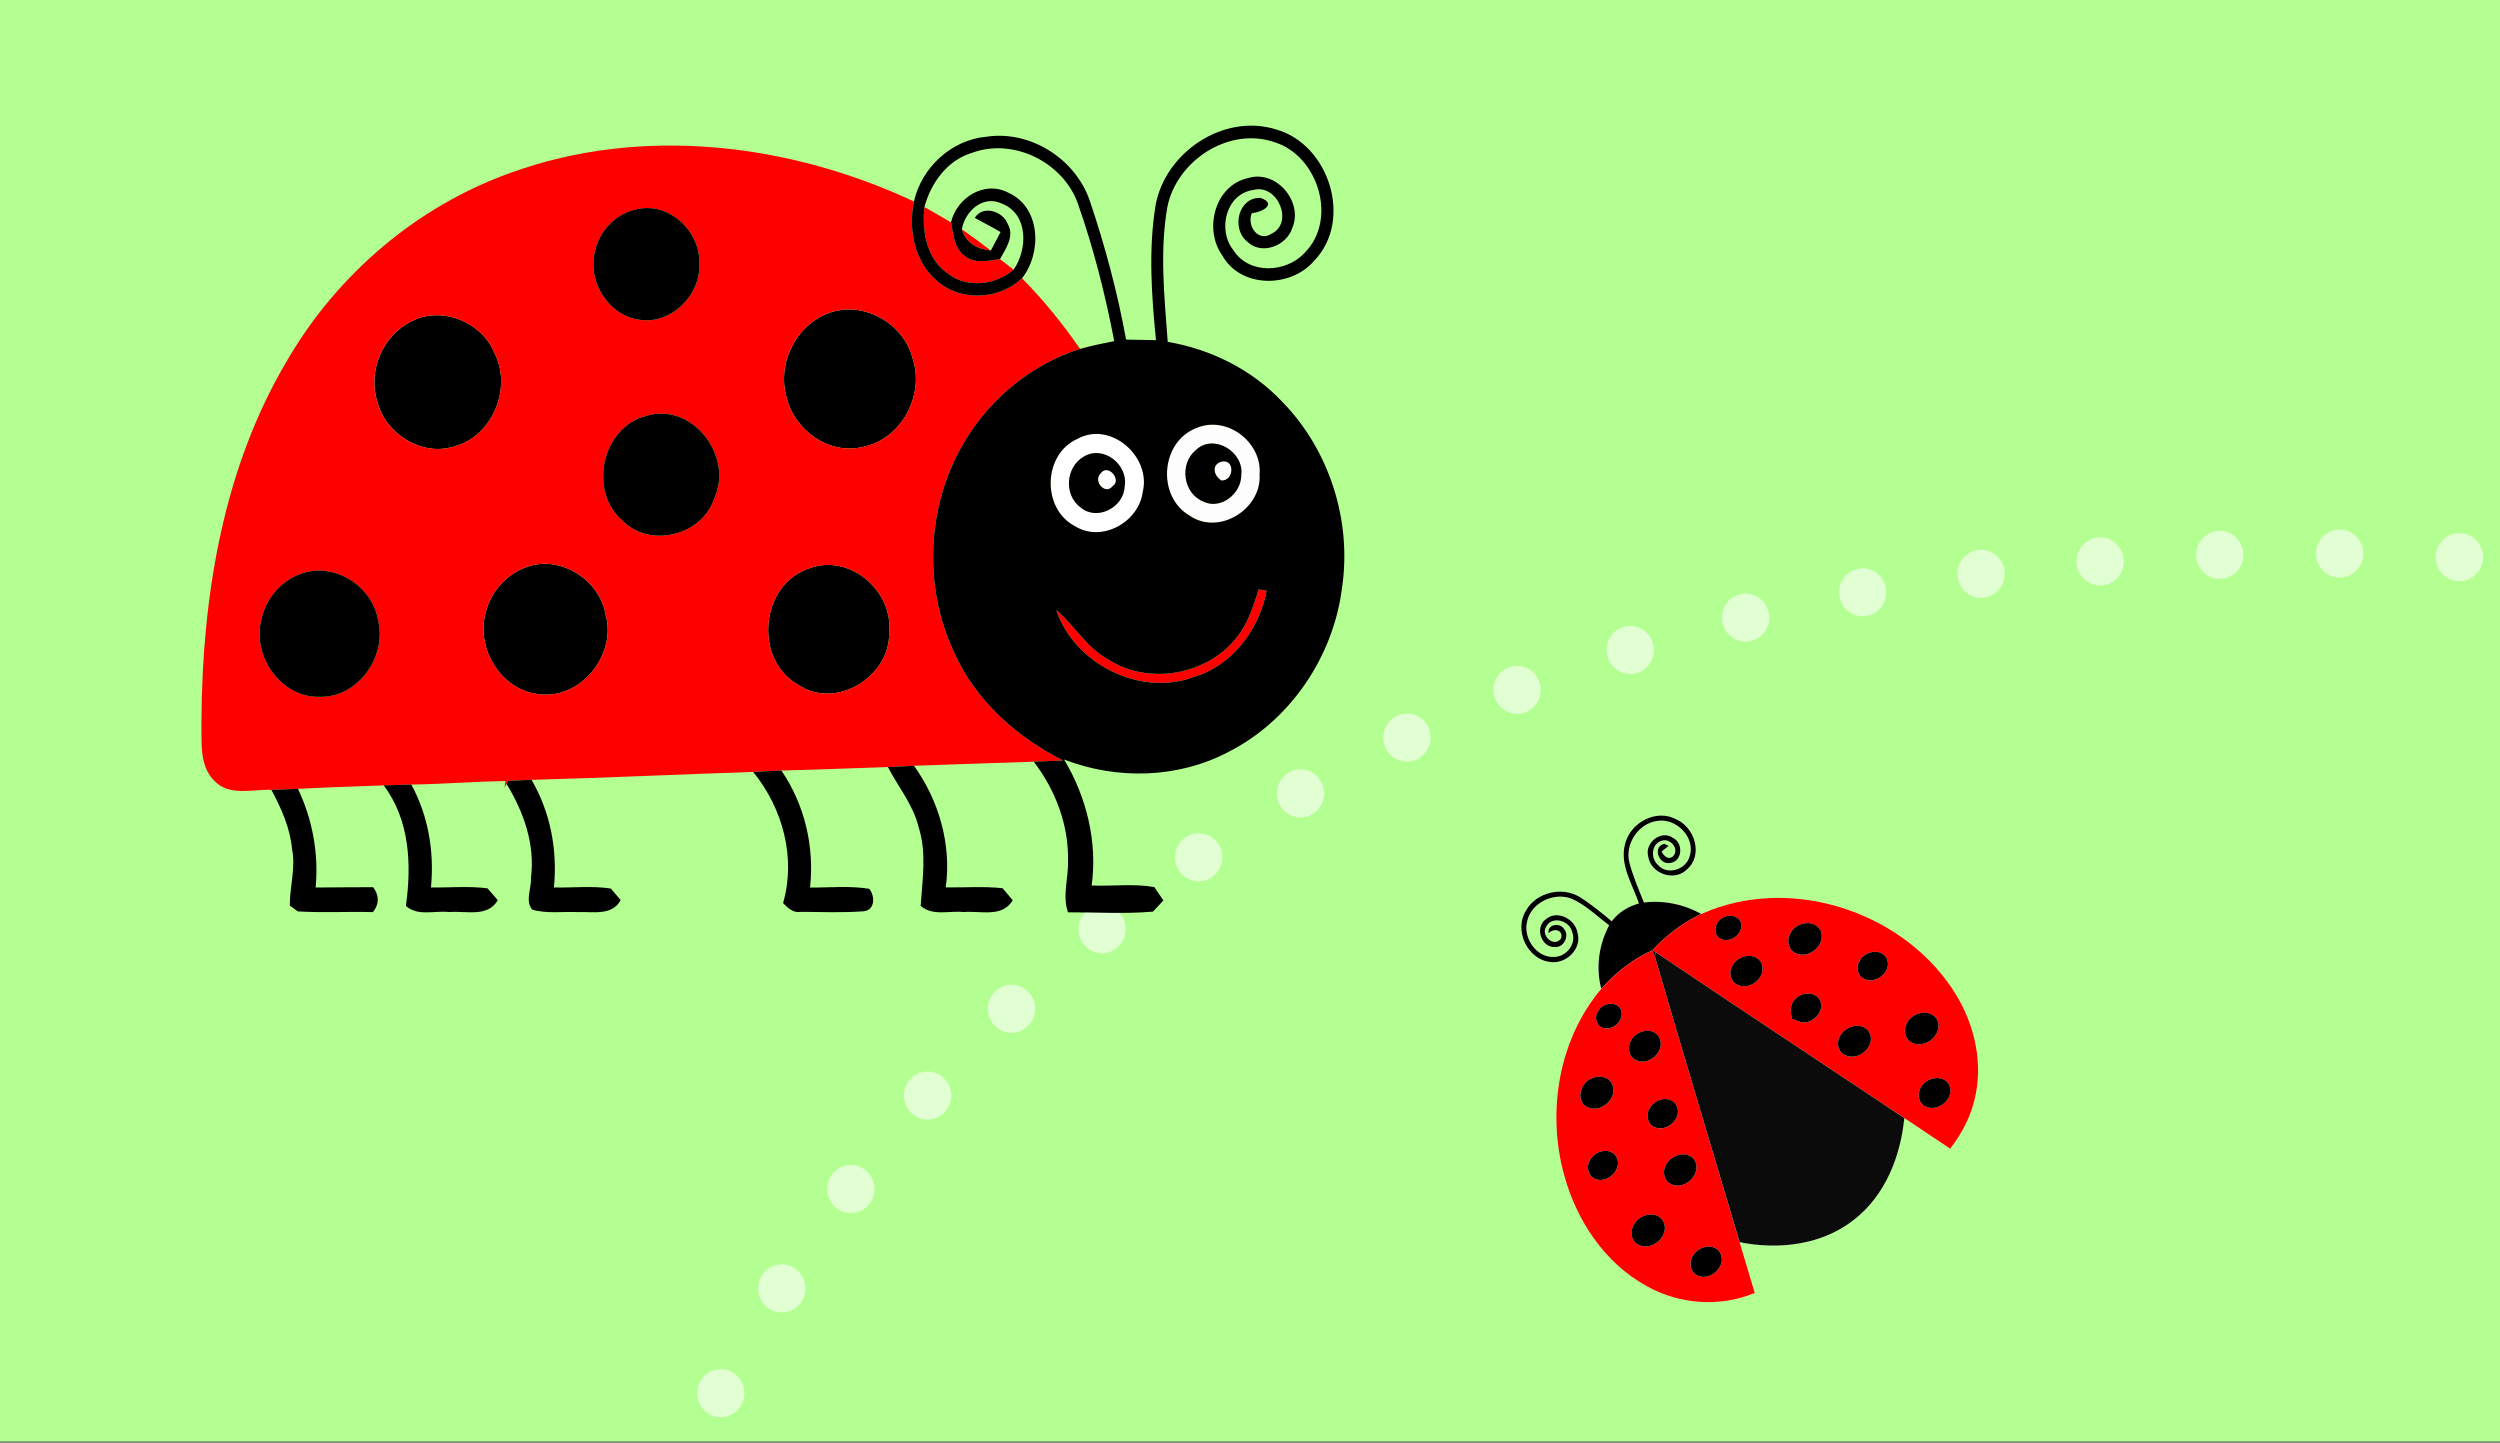 <?xml version="1.0" encoding="UTF-8" standalone="no"?><!DOCTYPE svg PUBLIC "-//W3C//DTD SVG 1.1//EN" "http://www.w3.org/Graphics/SVG/1.1/DTD/svg11.dtd"><svg width="100%" height="100%" viewBox="0 0 922 532" version="1.1" xmlns="http://www.w3.org/2000/svg" xmlns:xlink="http://www.w3.org/1999/xlink" xml:space="preserve" xmlns:serif="http://www.serif.com/" style="fill-rule:evenodd;clip-rule:evenodd;stroke-linejoin:round;stroke-miterlimit:2;"><rect x="0" y="0" width="922" height="532" fill="#333333" stroke="none"/><g transform="matrix(4.104,0,0,4.167,-191.017,11.803)"><g id="Ebene-3" serif:id="Ebene 3"><g><g transform="matrix(0.822,0,0,0.959,46.203,-3.01)"><rect x="0.41" y="0.185" width="274.551" height="133.042" style="fill:rgb(180,255,145);"/></g><g opacity="0.6"><g transform="matrix(1,0,0,1,254.664,120.475)"><path d="M0,-74.33C0.01,-75.51 0.97,-76.45 2.14,-76.44L2.15,-76.44C3.32,-76.43 4.26,-75.46 4.25,-74.29C4.24,-73.12 3.27,-72.18 2.1,-72.19C0.93,-72.2 -0.01,-73.16 0,-74.33M-10.77,-74.13C-10.81,-75.31 -9.88,-76.29 -8.71,-76.33C-7.54,-76.36 -6.56,-75.44 -6.52,-74.27C-6.48,-73.09 -7.4,-72.11 -8.58,-72.08C-8.6,-72.07 -8.62,-72.07 -8.65,-72.07C-9.79,-72.07 -10.73,-72.98 -10.77,-74.13M12.78,-71.87C11.61,-71.93 10.7,-72.92 10.76,-74.1C10.82,-75.27 11.82,-76.17 12.99,-76.12C14.16,-76.06 15.07,-75.06 15.01,-73.89C14.95,-72.75 14.01,-71.87 12.89,-71.87L12.78,-71.87ZM-21.51,-73.45C-21.6,-74.62 -20.72,-75.65 -19.55,-75.74C-18.38,-75.83 -17.36,-74.95 -17.27,-73.78C-17.18,-72.61 -18.05,-71.59 -19.22,-71.5C-19.28,-71.49 -19.34,-71.49 -19.39,-71.49C-20.49,-71.49 -21.42,-72.34 -21.51,-73.45M23.45,-71.16C22.28,-71.26 21.41,-72.28 21.51,-73.45C21.61,-74.62 22.64,-75.49 23.81,-75.39C24.98,-75.3 25.85,-74.27 25.75,-73.1C25.65,-71.99 24.72,-71.15 23.63,-71.15C23.57,-71.15 23.51,-71.15 23.45,-71.16M-32.2,-72.26C-32.35,-73.42 -31.53,-74.48 -30.36,-74.63C-29.2,-74.78 -28.13,-73.96 -27.99,-72.79C-27.84,-71.63 -28.66,-70.56 -29.83,-70.42L-29.82,-70.42C-29.92,-70.4 -30.01,-70.4 -30.1,-70.4C-31.15,-70.4 -32.07,-71.18 -32.2,-72.26M34.09,-70.08C32.93,-70.22 32.09,-71.27 32.23,-72.44C32.37,-73.61 33.42,-74.44 34.59,-74.3C35.76,-74.17 36.59,-73.11 36.46,-71.94C36.33,-70.86 35.41,-70.07 34.34,-70.07C34.26,-70.07 34.18,-70.07 34.09,-70.08M-42.82,-70.5C-43.03,-71.66 -42.27,-72.76 -41.11,-72.97C-39.95,-73.19 -38.85,-72.42 -38.64,-71.26C-38.43,-70.11 -39.19,-69 -40.35,-68.79C-40.47,-68.77 -40.6,-68.76 -40.73,-68.76C-41.74,-68.76 -42.63,-69.47 -42.82,-70.5M44.7,-68.67L44.71,-68.67C43.54,-68.84 42.74,-69.92 42.91,-71.08C43.08,-72.24 44.17,-73.05 45.33,-72.87C46.49,-72.7 47.29,-71.62 47.12,-70.46C46.96,-69.4 46.05,-68.64 45.02,-68.64C44.91,-68.64 44.81,-68.65 44.7,-68.67M-53.32,-68.14C-53.6,-69.29 -52.9,-70.44 -51.76,-70.71C-50.62,-70.99 -49.47,-70.29 -49.19,-69.15C-48.91,-68.01 -49.61,-66.86 -50.75,-66.58C-50.92,-66.54 -51.09,-66.52 -51.26,-66.52C-52.21,-66.52 -53.08,-67.17 -53.32,-68.14M-63.65,-65.15C-64.01,-66.27 -63.38,-67.47 -62.26,-67.81C-61.13,-68.16 -59.94,-67.54 -59.59,-66.41C-59.25,-65.29 -59.87,-64.1 -60.99,-63.75C-61.2,-63.69 -61.42,-63.66 -61.63,-63.66C-62.53,-63.66 -63.37,-64.24 -63.65,-65.15M-73.77,-61.49C-74.2,-62.58 -73.65,-63.81 -72.55,-64.24C-71.46,-64.66 -70.23,-64.11 -69.81,-63.02C-69.38,-61.92 -69.93,-60.69 -71.02,-60.27C-71.28,-60.17 -71.53,-60.13 -71.79,-60.13C-72.64,-60.13 -73.45,-60.64 -73.77,-61.49M-83.61,-57.12C-84.11,-58.18 -83.65,-59.45 -82.59,-59.95C-81.53,-60.45 -80.26,-59.99 -79.76,-58.93C-79.26,-57.87 -79.72,-56.6 -80.78,-56.1C-81.07,-55.96 -81.38,-55.9 -81.68,-55.9C-82.48,-55.9 -83.25,-56.35 -83.61,-57.12M-93.1,-52.04C-93.67,-53.06 -93.32,-54.36 -92.29,-54.94C-91.27,-55.51 -89.97,-55.16 -89.4,-54.13C-88.82,-53.11 -89.18,-51.81 -90.2,-51.24C-90.53,-51.05 -90.89,-50.96 -91.24,-50.96C-91.99,-50.96 -92.71,-51.35 -93.1,-52.04M-102.17,-46.24C-102.82,-47.22 -102.56,-48.54 -101.59,-49.2C-100.62,-49.85 -99.29,-49.59 -98.64,-48.62C-97.98,-47.65 -98.24,-46.33 -99.22,-45.67C-99.58,-45.42 -99.99,-45.31 -100.4,-45.31C-101.08,-45.31 -101.76,-45.63 -102.17,-46.24M-110.75,-39.75C-111.48,-40.66 -111.33,-42 -110.41,-42.73C-109.49,-43.46 -108.15,-43.31 -107.42,-42.39C-106.69,-41.48 -106.84,-40.14 -107.76,-39.41C-108.15,-39.1 -108.62,-38.94 -109.08,-38.94C-109.71,-38.94 -110.33,-39.22 -110.75,-39.75M-118.77,-32.57C-119.58,-33.43 -119.54,-34.77 -118.68,-35.58C-117.82,-36.38 -116.48,-36.34 -115.67,-35.48C-114.87,-34.63 -114.91,-33.28 -115.77,-32.48C-116.18,-32.09 -116.7,-31.9 -117.22,-31.9C-117.79,-31.9 -118.36,-32.13 -118.77,-32.57M-126.19,-24.77C-127.06,-25.56 -127.13,-26.9 -126.34,-27.77C-125.56,-28.64 -124.21,-28.71 -123.34,-27.92C-122.47,-27.14 -122.4,-25.79 -123.19,-24.92C-123.61,-24.46 -124.19,-24.22 -124.77,-24.22C-125.28,-24.22 -125.78,-24.4 -126.19,-24.77M-132.95,-16.39C-133.89,-17.11 -134.06,-18.44 -133.34,-19.37L-133.35,-19.37C-132.63,-20.3 -131.3,-20.48 -130.36,-19.76C-129.43,-19.05 -129.26,-17.71 -129.97,-16.78C-130.39,-16.24 -131.02,-15.95 -131.66,-15.95C-132.11,-15.95 -132.57,-16.09 -132.95,-16.39M-139.02,-7.49C-140.01,-8.13 -140.29,-9.44 -139.65,-10.43C-139.01,-11.42 -137.7,-11.7 -136.71,-11.06C-135.72,-10.42 -135.44,-9.11 -136.08,-8.12C-136.49,-7.49 -137.17,-7.15 -137.87,-7.15C-138.26,-7.15 -138.66,-7.26 -139.02,-7.49M-144.36,1.86C-145.39,1.31 -145.78,0.02 -145.22,-1.02C-144.66,-2.05 -143.38,-2.44 -142.34,-1.88C-141.31,-1.32 -140.92,-0.03 -141.48,1C-141.86,1.71 -142.6,2.12 -143.35,2.12C-143.69,2.12 -144.04,2.04 -144.36,1.86" style="fill:white;fill-rule:nonzero;"/></g></g></g></g></g><g id="Ebene-2" serif:id="Ebene 2" transform="matrix(4.167,0,0,4.167,0,-0.001)"><g transform="matrix(2.48,0,0,2.48,135.056,106.688)"><path d="M0,-10.522C-0.44,-9.83 0.047,-8.766 0.872,-8.686C1.431,-8.601 2.01,-9.159 1.84,-9.727C1.762,-10.217 1.109,-10.565 0.704,-10.209C0.314,-9.926 0.531,-9.219 1.014,-9.218C1.349,-9.18 1.576,-9.629 1.35,-9.877C1.2,-10.103 0.75,-10.032 0.807,-9.71C0.99,-9.915 1.351,-9.826 1.248,-9.523C1.002,-9.186 0.517,-9.626 0.721,-9.946C0.932,-10.355 1.568,-10.155 1.65,-9.749C1.809,-9.336 1.445,-8.879 1.021,-8.867C0.381,-8.821 -0.109,-9.534 0.04,-10.131C0.186,-10.805 0.994,-11.188 1.624,-10.946C2.131,-10.725 2.531,-10.321 2.969,-9.996C2.6,-9.309 2.487,-8.487 2.686,-7.731C1.172,-5.934 0.742,-3.37 1.35,-1.126C1.783,0.511 2.799,2.053 4.309,2.879C5.471,3.535 6.929,3.639 8.164,3.123C7.986,2.519 7.807,1.914 7.625,1.31C9.022,1.593 10.588,1.41 11.727,0.495C12.828,-0.368 13.367,-1.758 13.502,-3.118C14.045,-2.751 14.594,-2.389 15.139,-2.024C15.589,-2.603 15.929,-3.276 16.056,-4.002C16.307,-5.305 15.932,-6.674 15.193,-7.762C13.313,-10.553 9.352,-11.794 6.256,-10.398C5.639,-10.749 4.915,-10.896 4.211,-10.809C4.021,-11.273 3.824,-11.737 3.693,-12.221C3.516,-12.892 4.016,-13.65 4.712,-13.723C5.379,-13.819 6.065,-13.112 5.838,-12.45C5.709,-11.984 5.047,-11.766 4.712,-12.149C4.447,-12.375 4.468,-12.885 4.825,-13.006C5.129,-13.132 5.486,-12.737 5.258,-12.469C5.092,-12.305 4.916,-12.465 4.842,-12.629C4.904,-12.68 5.028,-12.779 5.092,-12.829L4.943,-12.904C4.498,-12.815 4.738,-12.143 5.132,-12.219C5.59,-12.256 5.629,-12.936 5.244,-13.117C4.818,-13.415 4.232,-12.937 4.36,-12.458C4.446,-11.834 5.3,-11.536 5.746,-11.991C6.339,-12.498 6.02,-13.501 5.357,-13.779C4.654,-14.161 3.736,-13.666 3.542,-12.92C3.326,-12.168 3.8,-11.463 4.032,-10.776C3.648,-10.668 3.304,-10.461 3.061,-10.14C2.688,-10.448 2.315,-10.758 1.906,-11.013C1.271,-11.387 0.365,-11.171 0,-10.522" style="fill:white;fill-rule:nonzero;"/></g><g transform="matrix(2.48,0,0,2.48,135.056,78.485)"><path d="M0,0.848C0.365,0.199 1.271,-0.017 1.906,0.357C2.315,0.612 2.689,0.922 3.061,1.23C3.304,0.909 3.648,0.702 4.032,0.594C3.8,-0.093 3.326,-0.798 3.542,-1.55C3.736,-2.296 4.654,-2.791 5.357,-2.409C6.02,-2.131 6.339,-1.128 5.746,-0.621C5.3,-0.166 4.446,-0.464 4.36,-1.088C4.232,-1.567 4.818,-2.045 5.244,-1.747C5.629,-1.566 5.59,-0.886 5.132,-0.849C4.738,-0.773 4.498,-1.445 4.943,-1.534L5.092,-1.459C5.028,-1.409 4.904,-1.31 4.842,-1.259C4.916,-1.095 5.092,-0.935 5.258,-1.099C5.486,-1.367 5.129,-1.762 4.825,-1.636C4.468,-1.515 4.447,-1.005 4.712,-0.779C5.047,-0.396 5.709,-0.614 5.838,-1.08C6.065,-1.742 5.379,-2.449 4.712,-2.353C4.016,-2.28 3.516,-1.522 3.693,-0.851C3.824,-0.367 4.021,0.097 4.211,0.561C4.915,0.474 5.639,0.621 6.256,0.972C5.594,1.274 5.016,1.729 4.519,2.255C4.546,2.275 4.602,2.315 4.631,2.334C4.621,2.373 4.606,2.451 4.599,2.489C4.574,2.434 4.526,2.325 4.503,2.268C3.809,2.592 3.189,3.063 2.686,3.639C2.487,2.883 2.6,2.061 2.969,1.374C2.531,1.049 2.131,0.645 1.624,0.424C0.994,0.182 0.186,0.565 0.04,1.239C-0.109,1.836 0.381,2.549 1.021,2.503C1.445,2.491 1.809,2.034 1.65,1.621C1.568,1.215 0.932,1.015 0.721,1.424C0.517,1.744 1.002,2.184 1.248,1.847C1.351,1.544 0.99,1.455 0.807,1.66C0.75,1.338 1.2,1.267 1.35,1.493C1.576,1.741 1.349,2.19 1.014,2.152C0.531,2.151 0.314,1.444 0.704,1.161C1.109,0.805 1.762,1.153 1.84,1.643C2.01,2.211 1.431,2.769 0.872,2.684C0.047,2.604 -0.44,1.54 0,0.848" style="fill-rule:nonzero;"/></g><g transform="matrix(2.48,0,0,2.48,141.718,112.316)"><path d="M0,-10C0.506,-10.576 1.122,-11.047 1.816,-11.371C1.841,-11.314 1.889,-11.205 1.914,-11.15C2.904,-7.748 3.932,-4.355 4.937,-0.958C5.121,-0.355 5.301,0.248 5.479,0.854C4.242,1.371 2.785,1.266 1.622,0.61C0.114,-0.215 -0.902,-1.758 -1.336,-3.396C-1.943,-5.639 -1.514,-8.203 0,-10M-0.119,-9.182C-0.264,-8.976 -0.162,-8.639 0.103,-8.598C0.453,-8.52 0.807,-8.871 0.716,-9.223C0.582,-9.598 0.02,-9.502 -0.119,-9.182M1.045,-8.113C0.906,-7.867 1.01,-7.509 1.296,-7.43C1.773,-7.262 2.338,-7.852 2.045,-8.303C1.793,-8.672 1.196,-8.482 1.045,-8.113M-0.658,-6.512C-0.813,-6.266 -0.771,-5.87 -0.463,-5.766C0.016,-5.563 0.613,-6.113 0.391,-6.602C0.18,-7.021 -0.476,-6.895 -0.658,-6.512M1.729,-5.729C1.564,-5.491 1.676,-5.1 1.973,-5.038C2.418,-4.905 2.942,-5.464 2.656,-5.875C2.428,-6.218 1.887,-6.055 1.729,-5.729M-0.391,-3.907C-0.547,-3.683 -0.482,-3.341 -0.227,-3.221C0.232,-3.014 0.82,-3.605 0.514,-4.045C0.276,-4.355 -0.215,-4.207 -0.391,-3.907M2.346,-3.773C2.168,-3.541 2.211,-3.145 2.504,-3.024C2.979,-2.802 3.584,-3.377 3.348,-3.861C3.117,-4.24 2.55,-4.108 2.346,-3.773M1.181,-1.602C1.011,-1.365 1.062,-0.961 1.359,-0.852C1.846,-0.627 2.479,-1.225 2.207,-1.716C1.974,-2.1 1.367,-1.96 1.181,-1.602M3.302,-0.521C3.129,-0.302 3.138,0.068 3.4,0.217C3.861,0.475 4.503,-0.098 4.248,-0.574C4.047,-0.93 3.503,-0.827 3.302,-0.521" style="fill:rgb(255,0,0);fill-rule:nonzero;"/></g><g transform="matrix(2.48,0,0,2.48,146.262,95.015)"><path d="M0,-4.408C0.498,-4.936 1.076,-5.39 1.738,-5.693C4.834,-7.09 8.795,-5.846 10.676,-3.056C11.414,-1.969 11.789,-0.599 11.539,0.703C11.411,1.43 11.071,2.102 10.621,2.682C10.076,2.317 9.527,1.955 8.984,1.588C6.028,-0.385 3.061,-2.344 0.112,-4.33C0.084,-4.349 0.028,-4.388 0,-4.408M2.31,-5.365C2.206,-5.205 2.202,-4.957 2.377,-4.843C2.73,-4.588 3.279,-4.987 3.145,-5.404C2.986,-5.75 2.463,-5.672 2.31,-5.365M2.848,-3.841C2.684,-3.59 2.813,-3.201 3.113,-3.135C3.559,-3.007 4.062,-3.476 3.893,-3.928C3.689,-4.36 3.023,-4.232 2.848,-3.841M4.902,-4.972C4.764,-4.722 4.865,-4.357 5.154,-4.273C5.631,-4.096 6.205,-4.63 5.992,-5.113C5.751,-5.541 5.067,-5.388 4.902,-4.972M4.967,-1.959C5.134,-1.902 5.301,-1.794 5.486,-1.828C5.815,-1.888 6.119,-2.249 5.981,-2.59C5.818,-2.971 5.24,-2.91 5.041,-2.596C4.88,-2.419 4.937,-2.17 4.967,-1.959M7.4,-4.049C7.257,-3.844 7.283,-3.533 7.512,-3.4C7.934,-3.133 8.572,-3.64 8.355,-4.109C8.158,-4.486 7.592,-4.373 7.4,-4.049M6.719,-1.388C6.545,-1.156 6.588,-0.757 6.887,-0.649C7.356,-0.426 7.986,-0.991 7.73,-1.476C7.495,-1.851 6.928,-1.718 6.719,-1.388M9.07,-1.787C8.923,-1.541 9.02,-1.179 9.302,-1.081C9.787,-0.89 10.398,-1.449 10.145,-1.94C9.885,-2.34 9.248,-2.181 9.07,-1.787M9.619,0.424C9.436,0.639 9.449,1.024 9.719,1.164C10.157,1.404 10.777,0.918 10.597,0.434C10.426,0.033 9.837,0.111 9.619,0.424" style="fill:rgb(255,0,0);fill-rule:nonzero;"/></g><g transform="matrix(2.48,0,0,2.48,149.91,112.478)"><path d="M0,-0.587C0.199,-0.893 0.742,-0.996 0.944,-0.64C1.199,-0.162 0.559,0.409 0.098,0.151C-0.164,0.002 -0.174,-0.367 0,-0.587" style="fill-rule:nonzero;"/></g><g transform="matrix(2.48,0,0,2.48,146.465,110.261)"><path d="M0,-10.322C0.006,-10.361 0.021,-10.437 0.03,-10.476C2.979,-8.488 5.947,-6.533 8.902,-4.558C8.768,-3.199 8.227,-1.81 7.126,-0.947C5.988,-0.031 4.423,0.154 3.025,-0.13C2.017,-3.527 0.99,-6.92 0,-10.322" style="fill:rgb(11,11,11);fill-rule:nonzero;"/></g><g transform="matrix(2.48,0,0,2.48,141.422,90.154)"><path d="M0,-0.247C0.138,-0.567 0.7,-0.662 0.836,-0.288C0.926,0.064 0.573,0.415 0.221,0.337C-0.044,0.297 -0.145,-0.04 0,-0.247" style="fill-rule:nonzero;"/></g><g transform="matrix(2.48,0,0,2.48,151.991,82.68)"><path d="M0,-0.392C0.153,-0.7 0.677,-0.777 0.836,-0.431C0.97,-0.015 0.423,0.385 0.067,0.131C-0.107,0.016 -0.103,-0.232 0,-0.392" style="fill-rule:nonzero;"/></g><g transform="matrix(2.48,0,0,2.48,162.927,92.811)"><path d="M0,-0.5C0.209,-0.83 0.776,-0.963 1.012,-0.588C1.27,-0.104 0.638,0.463 0.169,0.238C-0.131,0.132 -0.174,-0.268 0,-0.5" style="fill-rule:nonzero;"/></g><g transform="matrix(2.48,0,0,2.48,144.309,92.916)"><path d="M0,-0.292C0.15,-0.661 0.748,-0.852 1,-0.481C1.293,-0.03 0.729,0.56 0.252,0.391C-0.034,0.313 -0.139,-0.046 0,-0.292" style="fill-rule:nonzero;"/></g><g transform="matrix(2.48,0,0,2.48,153.323,86.265)"><path d="M0,-0.312C0.177,-0.705 0.843,-0.833 1.046,-0.401C1.216,0.052 0.712,0.521 0.267,0.393C-0.034,0.327 -0.164,-0.062 0,-0.312" style="fill-rule:nonzero;"/></g><g transform="matrix(2.48,0,0,2.48,147.536,104.209)"><path d="M0,-0.505C0.204,-0.84 0.773,-0.972 1.002,-0.593C1.238,-0.109 0.633,0.467 0.158,0.244C-0.135,0.124 -0.178,-0.273 0,-0.505" style="fill-rule:nonzero;"/></g><g transform="matrix(2.48,0,0,2.48,168.76,91.439)"><path d="M0,-0.346C0.178,-0.74 0.815,-0.898 1.074,-0.499C1.328,-0.007 0.715,0.552 0.23,0.362C-0.051,0.262 -0.148,-0.099 0,-0.346" style="fill-rule:nonzero;"/></g><g transform="matrix(2.48,0,0,2.48,140.083,97.253)"><path d="M0,-0.439C0.185,-0.822 0.839,-0.949 1.05,-0.529C1.271,-0.041 0.675,0.51 0.196,0.308C-0.111,0.203 -0.154,-0.193 0,-0.439" style="fill-rule:nonzero;"/></g><g transform="matrix(2.48,0,0,2.48,158.422,83.445)"><path d="M0,-0.308C0.164,-0.725 0.85,-0.876 1.09,-0.448C1.303,0.035 0.729,0.568 0.252,0.39C-0.037,0.307 -0.139,-0.058 0,-0.308" style="fill-rule:nonzero;"/></g><g transform="matrix(1.307,2.108,2.108,-1.307,158.313,88.538)"><path d="M0.612,-0.252C0.416,-0.167 0.176,-0.083 0.109,0.146C-0.053,0.481 0.2,1.006 0.612,0.944C0.971,0.878 1.118,0.432 0.994,0.12C0.929,-0.055 0.747,-0.141 0.612,-0.252" style="fill-rule:nonzero;"/></g><g transform="matrix(2.48,0,0,2.48,146.005,98.93)"><path d="M0,-0.332C0.158,-0.658 0.699,-0.822 0.927,-0.48C1.214,-0.066 0.689,0.49 0.244,0.357C-0.053,0.297 -0.164,-0.096 0,-0.332" style="fill-rule:nonzero;"/></g><g transform="matrix(2.48,0,0,2.48,164.618,86.161)"><path d="M0,-0.479C0.191,-0.803 0.758,-0.916 0.955,-0.54C1.171,-0.071 0.533,0.437 0.111,0.17C-0.117,0.037 -0.144,-0.274 0,-0.479" style="fill-rule:nonzero;"/></g><g transform="matrix(2.48,0,0,2.48,144.646,109.526)"><path d="M0,-0.477C0.186,-0.836 0.794,-0.975 1.026,-0.592C1.299,-0.1 0.663,0.498 0.179,0.273C-0.12,0.164 -0.171,-0.24 0,-0.477" style="fill-rule:nonzero;"/></g><g transform="matrix(2.48,0,0,2.48,170.122,97.528)"><path d="M0,-0.589C0.218,-0.902 0.807,-0.98 0.978,-0.579C1.158,-0.095 0.538,0.391 0.098,0.151C-0.169,0.011 -0.184,-0.374 0,-0.589" style="fill-rule:nonzero;"/></g><g transform="matrix(2.48,0,0,2.48,140.751,103.728)"><path d="M0,-0.444C0.175,-0.745 0.665,-0.893 0.903,-0.583C1.21,-0.145 0.622,0.449 0.163,0.242C-0.093,0.122 -0.157,-0.22 0,-0.444" style="fill-rule:nonzero;"/></g><g transform="matrix(-0.96,0.278,0.278,0.96,79.09,38.017)"><path d="M3.01,-11.46C-0.349,-11.976 -3.468,-8.94 -3.366,-5.62C-3.531,-2.202 -0.452,1.008 3.01,0.721C6.117,0.615 8.504,-2.422 8.306,-5.436C8.301,-8.372 5.917,-11.087 3.01,-11.46" style="fill-rule:nonzero;"/></g><g transform="matrix(-0.948,0.317,0.317,0.948,43.003,37.996)"><path d="M3.175,-11.16C0.214,-11.603 -2.655,-9.136 -2.859,-6.191C-3.402,-2.743 -0.354,0.809 3.175,0.547C6.189,0.489 8.567,-2.464 8.34,-5.4C8.286,-8.226 5.993,-10.819 3.175,-11.16" style="fill-rule:nonzero;"/></g><g transform="matrix(-0.993,0.115,0.115,0.993,50.869,60.399)"><path d="M3.297,-10.577C0.125,-11.517 -3.249,-8.846 -3.406,-5.625C-3.979,-1.998 -0.331,1.603 3.297,0.662C6.6,-0.082 8.383,-4.064 7.093,-7.118C6.468,-8.781 5.009,-10.113 3.297,-10.577" style="fill-rule:nonzero;"/></g><g transform="matrix(1,0,0,1,71.668,61.592)"><path d="M0,-11.303C3.524,-12.61 7.39,-9.299 7.023,-5.666C7.172,-1.706 2.282,1.307 -1.078,-1.018C-5.009,-3.289 -4.351,-9.922 0,-11.303" style="fill-rule:nonzero;"/></g><g transform="matrix(1,0,0,1,45.189,66.27)"><path d="M0,-50.973C11.572,-55.185 24.688,-53.597 35.695,-48.439C35.205,-46.01 35.705,-43.228 37.615,-41.525C39.709,-39.541 43.198,-39.695 45.261,-41.645C47.158,-39.714 48.875,-37.621 50.399,-35.388C46.227,-34.066 42.624,-31.162 40.336,-27.44C36.848,-21.857 36.438,-14.512 39.244,-8.563C41.134,-4.271 44.777,-1.049 48.899,1.039C48.034,1.075 47.167,1.108 46.301,1.143C42.768,1.277 39.234,1.366 35.705,1.505C34.933,1.545 34.161,1.584 33.394,1.618C30.25,1.736 27.108,1.831 23.969,1.93C23.133,1.96 22.303,2.005 21.47,2.048C14.932,2.267 8.394,2.573 1.856,2.751C1.158,2.771 0.46,2.807 -0.232,2.851L-0.361,3.098L-0.544,3.455L-0.456,2.861C-3.232,2.896 -6.003,3.132 -8.786,3.167C-9.601,3.187 -10.414,3.212 -11.231,3.242C-13.76,3.345 -16.289,3.406 -18.818,3.548C-19.6,3.578 -20.381,3.608 -21.168,3.638C-22.821,3.568 -24.821,4.212 -26.152,2.905C-27.607,1.534 -27.315,-0.64 -27.361,-2.446C-27.295,-13.496 -25.45,-24.911 -19.688,-34.513C-15.274,-42.04 -8.241,-48.038 0,-50.973M11.102,-47.727C9.314,-47.356 7.89,-45.856 7.489,-44.094C6.741,-41.447 8.617,-38.352 11.388,-37.972C14.239,-37.512 16.877,-40.203 16.699,-43.011C16.769,-45.845 13.952,-48.454 11.102,-47.727M27.821,-38.422C25.132,-37.254 23.599,-33.983 24.41,-31.162C25.059,-28.212 28.197,-25.96 31.211,-26.723C34.616,-27.41 36.68,-31.35 35.571,-34.587C34.745,-37.804 30.903,-39.854 27.821,-38.422M-8.741,-37.848C-11.305,-36.632 -12.655,-33.443 -11.809,-30.745C-11.092,-27.89 -7.899,-25.846 -5.024,-26.746C-1.594,-27.618 0.168,-31.953 -1.441,-35.053C-2.569,-37.778 -6.074,-39.209 -8.741,-37.848M12.032,-29.469C8.111,-28.494 6.841,-22.852 9.874,-20.228C12.284,-17.699 16.971,-18.868 18.025,-22.167C19.752,-25.865 16.105,-30.691 12.032,-29.469M1.193,-16.001C-0.456,-15.343 -1.752,-13.853 -2.183,-12.132C-3.113,-8.948 -0.886,-5.197 2.479,-4.835C6.192,-4.316 9.404,-8.311 8.419,-11.848C7.895,-15.031 4.236,-17.298 1.193,-16.001M26.479,-15.981C22.128,-14.6 21.47,-7.969 25.401,-5.697C28.761,-3.37 33.651,-6.386 33.502,-10.344C33.869,-13.976 30.003,-17.289 26.479,-15.981M-18.56,-15.486C-20.348,-14.863 -21.723,-13.21 -22.074,-11.355C-22.867,-8.137 -20.263,-4.455 -16.847,-4.598C-13.487,-4.535 -10.938,-8.181 -11.725,-11.355C-12.22,-14.398 -15.605,-16.565 -18.56,-15.486" style="fill:rgb(255,0,0);fill-rule:nonzero;"/></g><g transform="matrix(1,0,0,1,109.501,57.479)"><path d="M0,-1.118C0.97,-2.34 1.43,-3.855 1.906,-5.315L2.604,-5.191C1.94,-1.742 -0.45,1.456 -3.905,2.461C-8.651,4.197 -14.442,1.239 -16.016,-3.484C-14.378,-2.118 -13.319,-0.118 -11.388,0.902C-7.81,3.214 -2.574,2.248 0,-1.118" style="fill:rgb(255,0,0);fill-rule:nonzero;"/></g><g transform="matrix(1,0,0,1,95.367,46.444)"><path d="M0,-7.609C2.94,-9.216 6.538,-6.025 5.775,-2.917C5.439,-0.244 2.162,1.607 -0.213,0.132C-3.193,-1.397 -3.075,-6.257 0,-7.609M0.549,-6.03C-1.055,-5.113 -1.229,-2.62 0.271,-1.53C1.727,-0.298 4.098,-1.536 4.167,-3.367C4.539,-5.288 2.306,-7.095 0.549,-6.03" style="fill:white;fill-rule:nonzero;"/></g><g transform="matrix(1,0,0,1,97.45,43.062)"><path d="M0,-1.208C0.629,-2.03 1.867,-0.569 1.025,-0.045C0.406,0.822 -0.791,-0.496 0,-1.208" style="fill:white;fill-rule:nonzero;"/></g><g transform="matrix(-1,0.029,0.029,1,57.846,28.006)"><path d="M1.276,-9.505C-1.595,-10.149 -4.333,-7.459 -4.181,-4.625C-4.275,-1.815 -1.561,0.797 1.276,0.254C4.035,-0.208 5.818,-3.356 4.994,-5.981C4.542,-7.729 3.072,-9.186 1.276,-9.505" style="fill-rule:nonzero;"/></g><g transform="matrix(1,0,0,1,81.815,25.55)"><path d="M0,-7.225C0.786,-6.784 1.574,-6.329 2.351,-5.871C2.563,-4.829 2.623,-3.573 3.578,-2.894C4.449,-2.162 5.667,-2.479 6.687,-2.617C6.988,-2.38 7.592,-1.91 7.895,-1.677C6.267,-0.305 3.742,0 2.024,-1.379C0.178,-2.678 -0.229,-5.122 0,-7.225" style="fill:rgb(255,0,0);fill-rule:nonzero;"/></g><g transform="matrix(1,0,0,1,85.126,22.175)"><path d="M0,-1.886C0.872,-1.276 1.728,-0.649 2.568,0C1.381,-0.104 0.341,-0.678 0,-1.886" style="fill:rgb(255,0,0);fill-rule:nonzero;"/></g><g transform="matrix(1,0,0,1,57.221,47.349)"><path d="M0,-10.548C4.074,-11.77 7.722,-6.945 5.994,-3.248C4.94,0.053 0.252,1.222 -2.157,-1.307C-5.192,-3.931 -3.919,-9.573 0,-10.548" style="fill-rule:nonzero;"/></g><g transform="matrix(-0.988,0.155,0.155,0.988,30.697,60.418)"><path d="M2.522,-10.149C-0.563,-10.756 -3.572,-8.09 -3.588,-5.007C-3.873,-1.749 -0.789,1.458 2.522,0.873C5.917,0.484 7.918,-3.558 6.635,-6.614C6,-8.392 4.384,-9.811 2.522,-10.149" style="fill-rule:nonzero;"/></g><g transform="matrix(1,0,0,1,105.838,46.21)"><path d="M0,-8.305C2.703,-9.513 5.905,-7.079 5.643,-4.187C5.826,-1.149 2.045,1.208 -0.528,-0.56C-3.454,-2.223 -3.146,-7.063 0,-8.305M-0.014,-6.365C-1.499,-5.132 -1.118,-2.48 0.714,-1.796C2.263,-1.079 4.049,-2.574 4.02,-4.178C4.287,-6.217 1.56,-7.894 -0.014,-6.365" style="fill:rgb(253,253,253);fill-rule:nonzero;"/></g><g transform="matrix(1,0,0,1,108.225,42.458)"><path d="M0,-1.619C1.093,-1.738 0.965,0.119 -0.124,0.069C-0.886,-0.401 -1.005,-1.455 0,-1.619" style="fill:rgb(253,253,253);fill-rule:nonzero;"/></g><g transform="matrix(1,0,0,1,105.824,43.601)"><path d="M0,-3.756C1.574,-5.286 4.301,-3.607 4.034,-1.569C4.063,0.035 2.277,1.53 0.728,0.813C-1.104,0.129 -1.485,-2.525 0,-3.756M2.4,-2.762C1.396,-2.598 1.515,-1.544 2.277,-1.074C3.366,-1.024 3.494,-2.88 2.4,-2.762" style="fill-rule:nonzero;"/></g><g transform="matrix(1,0,0,1,95.915,45.08)"><path d="M0,-4.666C1.756,-5.731 3.988,-3.924 3.618,-2.003C3.549,-0.172 1.178,1.065 -0.277,-0.167C-1.777,-1.256 -1.604,-3.749 0,-4.666M1.535,-3.225C0.742,-2.513 1.94,-1.197 2.56,-2.062C3.399,-2.587 2.164,-4.048 1.535,-3.225" style="fill-rule:nonzero;"/></g><g transform="matrix(1,0,0,1,33.959,81.158)"><path d="M0,-11.647C0.817,-11.676 1.628,-11.702 2.445,-11.721C3.959,-8.944 4.489,-5.747 4.183,-2.614C5.85,-2.585 7.534,-2.758 9.192,-2.535C9.418,-2.273 9.875,-1.748 10.097,-1.485C9.192,0.074 7.261,-0.569 5.795,-0.436C4.533,-0.59 2.994,-0.026 1.964,-0.986C2.48,-4.634 2.307,-8.589 0,-11.647" style="fill-rule:nonzero;"/></g><g transform="matrix(1,0,0,1,44.956,80.989)"><path d="M0,-11.868C0.693,-11.912 1.391,-11.948 2.089,-11.968C3.762,-9.096 4.396,-5.741 4.068,-2.444C5.742,-2.405 7.439,-2.603 9.102,-2.351C9.32,-2.094 9.76,-1.583 9.978,-1.326C9.211,0.1 7.509,-0.326 6.177,-0.262C4.841,-0.331 3.455,-0.098 2.153,-0.484C1.49,-1.257 2.094,-2.375 2.035,-3.285C2.421,-6.245 1.391,-9.131 -0.128,-11.62L0,-11.868Z" style="fill-rule:nonzero;"/></g><g transform="matrix(1,0,0,1,78.583,81.134)"><path d="M0,-13.246C0.767,-13.281 1.539,-13.32 2.311,-13.359C4.528,-10.265 5.637,-6.386 5.122,-2.595C6.8,-2.57 8.483,-2.708 10.151,-2.521C10.374,-2.253 10.819,-1.723 11.047,-1.457C10.131,0.113 8.187,-0.545 6.707,-0.412C5.444,-0.556 3.944,-0.026 2.9,-0.962C3.054,-3.283 3.45,-5.679 2.712,-7.95C2.237,-9.914 0.915,-11.484 0,-13.246" style="fill-rule:nonzero;"/></g><g transform="matrix(1,0,0,1,66.659,80.713)"><path d="M0,-12.395C0.833,-12.439 1.663,-12.484 2.499,-12.513C4.563,-9.494 5.43,-5.783 5.033,-2.16C6.776,-2.149 8.543,-2.332 10.275,-2.05C10.795,-1.412 10.8,-0.18 9.795,-0.061C7.944,0.078 6.083,0.003 4.227,-0.011C3.555,0.118 3.063,-0.349 2.648,-0.788C3.807,-4.832 2.608,-9.187 0,-12.395" style="fill-rule:nonzero;"/></g><g transform="matrix(1,0,0,1,24.021,80.713)"><path d="M0,-10.805C0.787,-10.835 1.568,-10.865 2.351,-10.894C3.638,-8.181 4.196,-5.159 3.915,-2.164C5.613,-2.189 7.31,-2.179 9.008,-2.193C9.542,-1.461 9.563,-0.703 8.983,0.014C6.765,-0.05 4.544,0.089 2.332,-0.05C2.158,-0.178 1.807,-0.436 1.628,-0.565C1.614,-2.227 2.158,-3.876 1.831,-5.534C1.663,-7.42 0.881,-9.158 0,-10.805" style="fill-rule:nonzero;"/></g><g transform="matrix(1,0,0,1,102.271,72.714)"><path d="M0,-54.522C0.826,-59.21 6.014,-62.712 10.65,-61.263C15.372,-59.956 17.516,-53.206 14.025,-49.617C11.948,-47.203 7.518,-47.188 5.899,-50.118C4.235,-52.448 5.266,-56.354 8.23,-56.963C10.686,-57.706 13.095,-54.849 12.105,-52.543C11.616,-50.949 9.369,-50.083 8.106,-51.335C6.701,-52.463 7.289,-55.27 9.294,-55.2C10.814,-54.656 9.389,-53.918 8.522,-53.844C8.052,-52.76 9.072,-51.26 10.239,-52.014C12.289,-52.973 10.804,-56.473 8.681,-55.903C6.235,-55.591 5.453,-52.365 6.884,-50.583C8.25,-48.399 11.567,-48.549 13.195,-50.339C16.135,-53.285 14.407,-58.907 10.546,-60.125C6.498,-61.535 1.875,-58.498 1.049,-54.409C0.355,-50.454 0.786,-46.431 1.078,-42.457C4.899,-41.808 8.532,-40.001 11.205,-37.164C15.392,-32.895 17.387,-26.608 16.505,-20.698C15.753,-14.631 11.958,-8.973 6.483,-6.181C2.02,-3.811 -3.411,-3.677 -8.092,-5.494C-6.104,-2.168 -5.128,1.791 -5.653,5.657C-3.812,5.736 -1.931,5.474 -0.109,5.796C0.094,6.093 0.495,6.682 0.697,6.979C0.465,7.226 0.004,7.722 -0.228,7.969C-2.728,8.19 -5.247,8.017 -7.75,8.033C-8.261,6.548 -7.702,5.004 -7.746,3.484C-7.677,0.307 -8.86,-2.797 -10.78,-5.301C-9.914,-5.335 -9.048,-5.37 -8.182,-5.406C-12.304,-7.494 -15.947,-10.716 -17.837,-15.007C-20.644,-20.955 -20.234,-28.3 -16.745,-33.884C-14.458,-37.605 -10.854,-40.51 -6.682,-41.833C-5.687,-42.115 -4.673,-42.322 -3.658,-42.525C-4.444,-46.657 -5.489,-50.751 -6.885,-54.726C-8.191,-58.353 -12.577,-60.541 -16.234,-59.189C-18.433,-58.536 -19.877,-56.527 -20.456,-54.389C-20.685,-52.286 -20.278,-49.841 -18.433,-48.544C-16.714,-47.162 -14.189,-47.47 -12.562,-48.84C-11.31,-50.647 -11.24,-53.745 -13.577,-54.687C-15.279,-55.488 -16.843,-54.042 -17.146,-52.424C-16.804,-51.217 -15.765,-50.643 -14.577,-50.539C-14.363,-50.949 -13.933,-51.765 -13.716,-52.177C-14.463,-52.622 -15.245,-53.003 -15.997,-53.433C-15.289,-54.596 -13.502,-54.022 -13.087,-52.898C-12.453,-51.83 -13.25,-50.701 -13.77,-49.78C-14.79,-49.642 -16.006,-49.325 -16.878,-50.058C-17.833,-50.736 -17.893,-51.994 -18.105,-53.032C-17.596,-55.21 -15.151,-56.774 -13.032,-55.661C-10.151,-54.365 -10.033,-50.35 -11.819,-48.087C-13.884,-46.139 -17.373,-45.985 -19.467,-47.969C-21.377,-49.673 -21.876,-52.454 -21.387,-54.883C-20.699,-57.888 -18.071,-60.337 -14.967,-60.614C-11.063,-61.199 -7.073,-58.641 -5.815,-54.934C-4.46,-50.924 -3.366,-46.821 -2.608,-42.658C-1.728,-42.639 -0.847,-42.625 0.039,-42.609C-0.352,-46.56 -0.639,-50.587 0,-54.522M3.567,-34.809C0.421,-33.566 0.113,-28.727 3.038,-27.064C5.612,-25.297 9.394,-27.652 9.209,-30.692C9.472,-33.581 6.271,-36.018 3.567,-34.809M-6.904,-33.878C-9.978,-32.527 -10.097,-27.667 -7.118,-26.138C-4.741,-24.663 -1.466,-26.514 -1.129,-29.186C-0.367,-32.294 -3.964,-35.488 -6.904,-33.878M7.229,-16.354C4.657,-12.987 -0.58,-12.022 -4.157,-14.333C-6.088,-15.353 -7.148,-17.352 -8.785,-18.719C-7.212,-13.997 -1.422,-11.038 3.325,-12.775C6.78,-13.778 9.171,-16.976 9.834,-20.426L9.136,-20.55C8.66,-19.09 8.201,-17.576 7.229,-16.354" style="fill-rule:nonzero;"/></g></g></svg>
